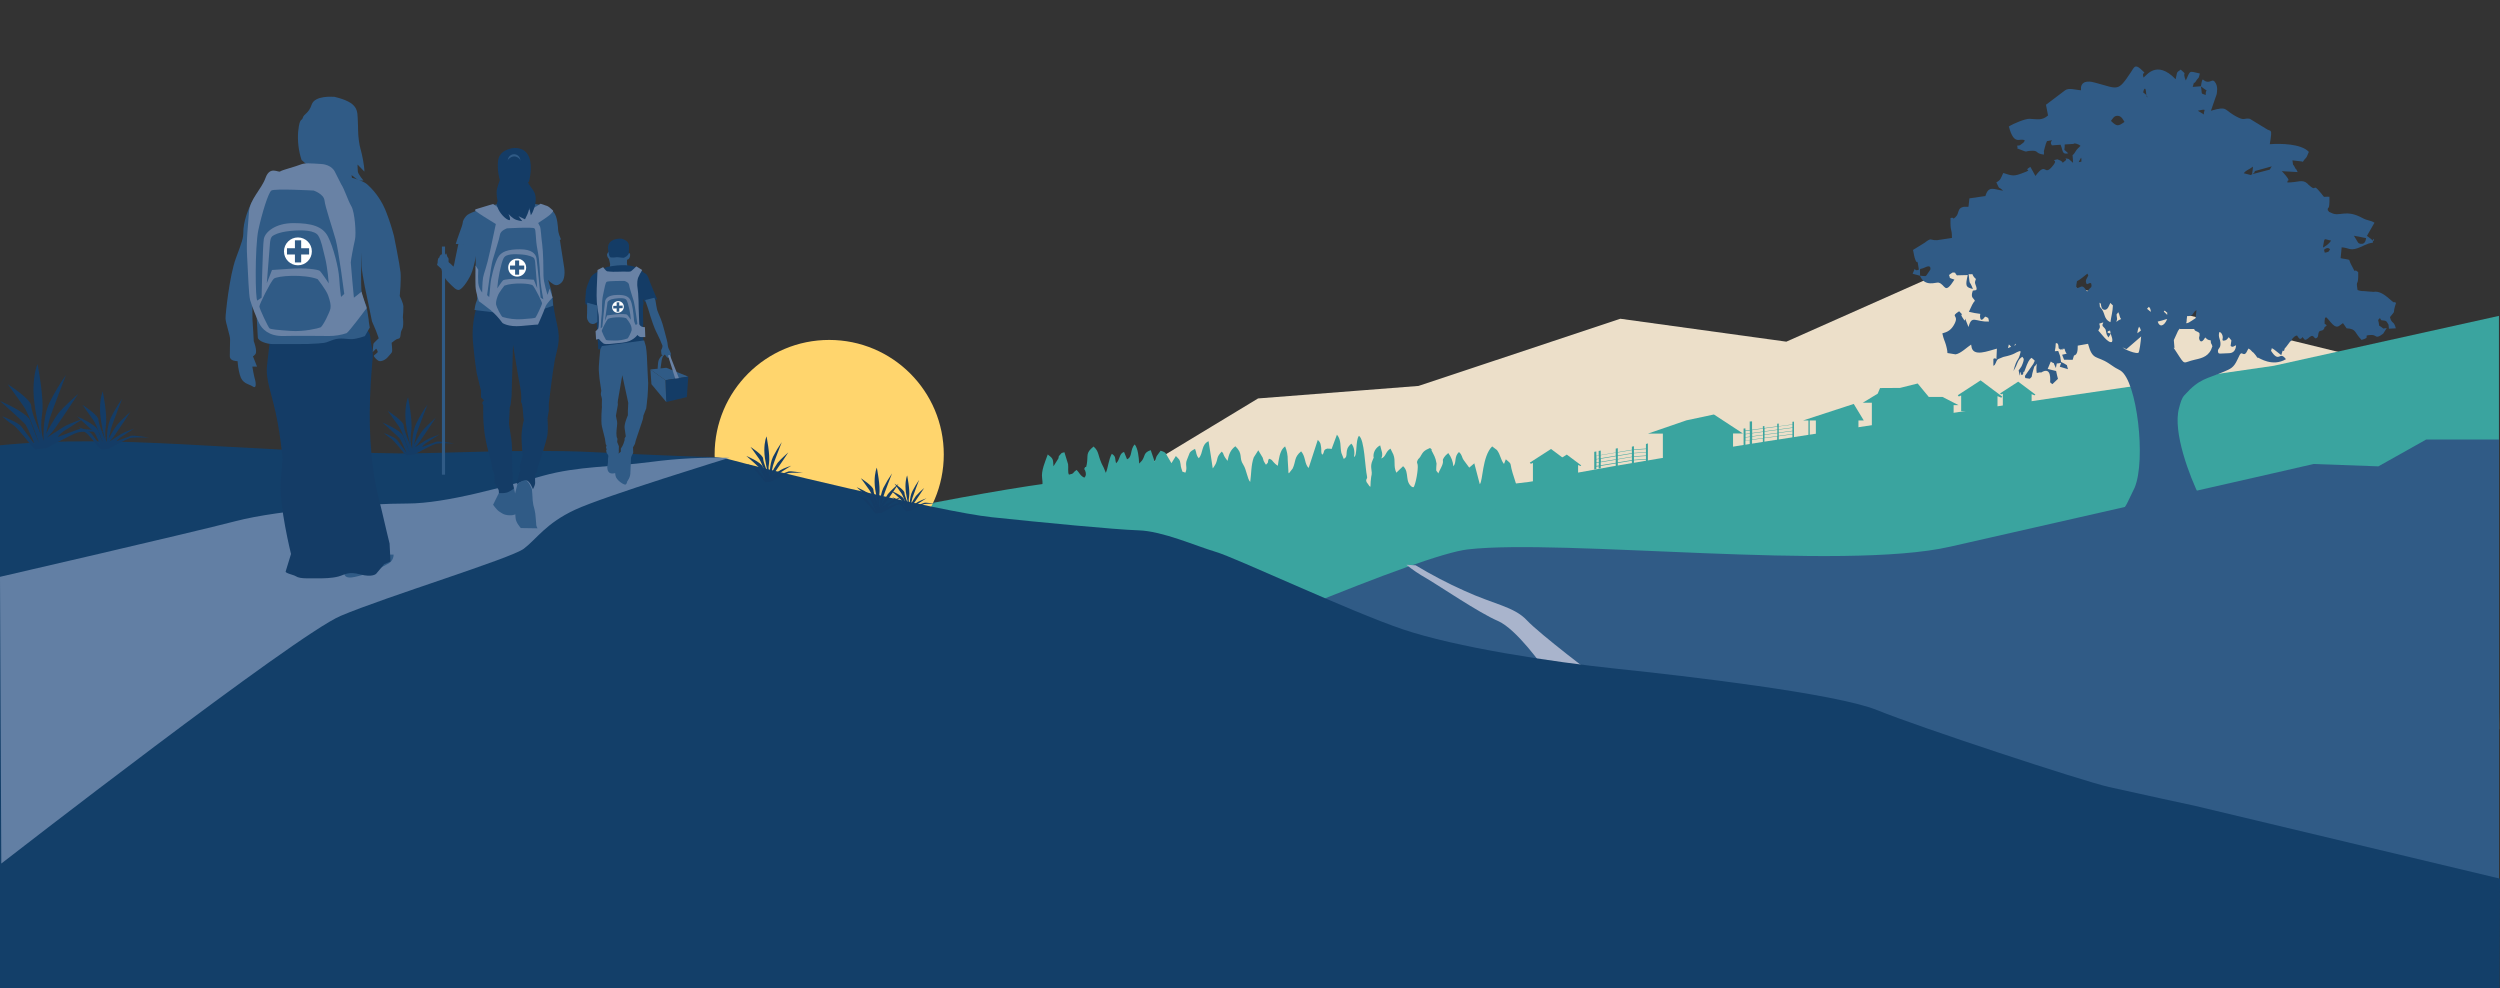<?xml version="1.0" encoding="utf-8"?>
<!-- Generator: Adobe Illustrator 27.4.1, SVG Export Plug-In . SVG Version: 6.00 Build 0)  -->
<svg version="1.1" id="Capa_1" xmlns="http://www.w3.org/2000/svg" xmlns:xlink="http://www.w3.org/1999/xlink" x="0px" y="0px"
	 viewBox="0 0 1920 759.1" style="enable-background:new 0 0 1920 759.1;" xml:space="preserve">
<rect x="0" y="0" width="1920" height="759.1" fill="#333333" stroke="none"/>
<style type="text/css">
	.st0{fill:#ECDFC9;}
	.st1{clip-path:url(#SVGID_00000024720395836754109230000005569820071847997347_);}
	.st2{fill-rule:evenodd;clip-rule:evenodd;fill:#3AA49F;}
	.st3{clip-path:url(#SVGID_00000183240959772877767400000005611032362746005639_);}
	.st4{fill-rule:evenodd;clip-rule:evenodd;fill:#305B86;}
	.st5{fill-rule:evenodd;clip-rule:evenodd;fill:#A9B4CC;}
	.st6{clip-path:url(#SVGID_00000116921126932071275370000014162760196492040360_);}
	.st7{fill-rule:evenodd;clip-rule:evenodd;fill:#FFD56D;}
	.st8{fill-rule:evenodd;clip-rule:evenodd;fill:#133F69;}
	.st9{fill-rule:evenodd;clip-rule:evenodd;fill:#627FA4;}
	.st10{clip-path:url(#SVGID_00000039108328783427395150000001357731952375169688_);}
	.st11{fill-rule:evenodd;clip-rule:evenodd;fill:#143C66;}
	.st12{fill-rule:evenodd;clip-rule:evenodd;fill:#6982A5;}
	.st13{fill-rule:evenodd;clip-rule:evenodd;fill:#FFFFFF;}
	.st14{fill:#305B86;}
</style>
<path id="Trazado_2647" class="st0" d="M1511,200.6l-139.1,61.8l-127.5-17.6l-155,51.6L966.2,306l-108.7,65.8l-294.9,68.5
	l-254.4-61.9L0,419.4L1.5,559l1917.8,1.1l-1.1-259.9L1511,200.6z"/>
<g id="Grupo_1332" transform="translate(-8512.021 7223.819)">
	<g>
		<defs>
			<rect id="SVGID_1_" x="9113" y="-6981.8" width="1318.2" height="459.4"/>
		</defs>
		<clipPath id="SVGID_00000147221750225961160120000004511422806009002917_">
			<use xlink:href="#SVGID_1_"  style="overflow:visible;"/>
		</clipPath>
		
			<g id="Grupo_1306" transform="translate(0)" style="clip-path:url(#SVGID_00000147221750225961160120000004511422806009002917_);">
			<path id="Trazado_2535" class="st2" d="M9113-6813.7c0,0,147-32.8,219.1-40.9s288.2,16.4,370.6-2
				c82.4-18.4,555.6-86.3,555.6-86.3l175.5-38.9v453.4l-877.6-105.7L9113-6813.7z"/>
			<path id="Trazado_2536" class="st2" d="M9754.5-6868.7l10.8-1.8v-2.3l-10.8,1.8V-6868.7z M9741.4-6866.5l11.5-1.9v-2.3l-11.5,1.9
				V-6866.5z M9738.1-6866l1.8-0.3v-2.3l-1.8,0.3V-6866z M9739.9-6871.3l-1.8,0.3v2.3l1.8-0.3V-6871.3z M9753-6873.4l-11.5,1.9v2.3
				l11.5-1.9L9753-6873.4z M9765.3-6875.4l-10.8,1.8v2.3l10.8-1.8V-6875.4z M9754.5-6874l10.8-1.8v-2.3l-10.8,1.8V-6874z
				 M9741.4-6871.9l11.5-1.9v-2.3l-11.5,1.9V-6871.9z M9738.1-6871.3l1.8-0.3v-2.3l-1.8,0.3V-6871.3z M9776.1-6871.3l-9.2,0.6v-2.3
				l9.2-0.6V-6871.3z M9776.1-6879.3l-9.2,0.6v-2.4l-1.6,0.3v2.4l-10.8,1.8v-3l-1.6,0.3v3l-11.5,1.9v-3.4l-1.6,0.3v3.4l-1.8,0.3
				v-3.3l-1.6,0.3v13.6l1.6-0.3v-1.9l1.8-0.3v1.8l1.6-0.3v-1.8l11.5-1.9v2.2l1.6-0.3v-2.2l10.8-1.8v2.8l1.6-0.3v-2.8l9.2-0.6v3.5
				l1.5-0.5v-15.4l-1.5,0.5L9776.1-6879.3z M9766.9-6875.7l9.2-0.6v2.3l-9.2,0.6V-6875.7z M9776.1-6876.6l-9.2,0.6v-2.3l9.2-0.6
				V-6876.6z M9850.6-6890.9l-7.6,0v15.6l-53.9,5.5v-21l-11.5,0l29.6-10.2l21.1-4.5L9850.6-6890.9z"/>
			<path id="Trazado_2537" class="st2" d="M10016.1-6912.7h-3.7v16h-62.8v-17.8h-7l11.5-7l1.8-4.3l15.3-0.1l13.6-3.4l8.5,10.3h10.5
				l8.8,4.5h0v0L10016.1-6912.7z"/>
			<path id="Trazado_2538" class="st2" d="M10033.1-6931.7l16.7,12.5l-0.8,0.8l-2.9-1.2v11.6h-27.9v-12.1l-1.8,0.8l-0.8-1
				L10033.1-6931.7z"/>
			<path id="Trazado_2539" class="st2" d="M9878.1-6891.3v2.2l10.5-1.4v-2.2L9878.1-6891.3z M9867.2-6889.8v2.2l9.8-1.3v-2.2
				L9867.2-6889.8z M9857.7-6888.5v2.2l8.3-1.1v-2.2L9857.7-6888.5z M9852.6-6887.8v2.2l3.3-0.4v-2.2L9852.6-6887.8z M9878.1-6893.8
				v2.2l10.5-1.4v-2.2L9878.1-6893.8z M9867.2-6892.3v2.2l9.8-1.3v-2.2L9867.2-6892.3z M9857.7-6891v2.2l8.3-1.1v-2.2L9857.7-6891z
				 M9852.6-6890.3v2.2l3.3-0.4v-2.2L9852.6-6890.3z M9878.1-6896.3v2.2l10.5-1.4v-2.2L9878.1-6896.3z M9867.2-6894.8v2.2l9.8-1.3
				v-2.2L9867.2-6894.8z M9857.7-6893.5v2.2l8.3-1.1v-2.2L9857.7-6893.5z M9852.6-6892.8v2.2l3.3-0.4v-2.2L9852.6-6892.8z
				 M9888.6-6899.9l1.2-0.1v13.2l-1.2,0.1v-3.5l-10.5,1.4v3.4l-1.2,0.1v-3.3l-9.8,1.3v3.9l-1.2,0.1v-3.8l-8.3,1.1v4.2l-1.8,0.1v-4.1
				l-3.3,0.4v4.2l-1.4,0.1v-13.6l1.4-0.1v1.6l3.3-0.4v-6.5l1.8-0.1v6.4l8.3-1.1v-1.6l1.2-0.1v1.5l9.8-1.3v-2l1.2-0.1v2l10.5-1.4
				L9888.6-6899.9z M9935.7-6913.6l-38.9,12.7h4.1v11.5h1v-11.5h4.7v11.5h32.7v-11.5h4.1L9935.7-6913.6z"/>
			<path id="Trazado_2540" class="st2" d="M10062-6930.7l13.2,9.9l-0.6,0.6l-2.3-0.9v9.2h-22.1v-9.6l-1.4,0.6l-0.7-0.8L10062-6930.7
				z"/>
			<path id="Trazado_2541" class="st2" d="M9715.3-6874.7l11.1,8.3l-0.5,0.5l-1.9-0.8v7.7h-18.5v-8.1l-1.2,0.5l-0.6-0.7
				L9715.3-6874.7z"/>
			<path id="Trazado_2542" class="st2" d="M9703.2-6879l15.5,11.6l-0.7,0.7l-2.7-1.1v14.7h-26v-15.2l-1.6,0.7l-0.8-0.9L9703.2-6879z
				"/>
			<path id="Trazado_2544" class="st2" d="M9564.5-6849.3c-0.3-0.7-2.9-4.2-2.9-4.2c-1.1-2.6,0.8-2.2,0.3-4.4
				c-1.6-7.2-1.9-28.5-6.2-31.2c-2.8,3.4-1.1,15.6-3.8,16.2c0.6-2.9,0.4-7.5-2-10.2c-6.4,5.2-1.4,9.6-5.9,11.7l-1.8-4.6
				c-1.1-4.6,0.2-9.7-3.4-14l-4.1,11c-0.2,0-0.3,0-0.5-0.1c-0.1,0-0.4-0.1-0.5-0.1l-2.3-0.1c-3.6,0.9-1.8,2.7-3.8,4.7
				c-1.3-1.4-0.6-3-0.9-5.3c-0.5-3-0.2-3.7-2.6-6.1l-7,21.5c-0.5-0.5-0.4,0-1.2-1.4c-2-3.4-1.4-7.5-4.6-11.3
				c-5.6,4.6-3.9,7.7-6.5,13.2l-2.9,3.7c-0.6-0.9-0.3-0.6-0.4-2l-0.5-8.2c0.1-3.6-0.6-7.2-2-10.5c-2.6,1.9-3.5,4.6-4.2,7.1
				c-0.6,2.6-1.1,5.2-1.4,7.8c-0.3-0.3-0.6-0.5-1-0.7l-1-0.8c-2.3-2-2.1-3.3-4.8-3.9c-1.6,3,0.4,2.1-2.3,4.6
				c-0.6-0.8-1.1-1.7-1.6-2.6c-0.1-0.2-0.2-0.4-0.3-0.7c-0.1-0.2-0.1-0.4-0.2-0.7s-0.1-0.5-0.2-0.7c-0.1-0.3-0.1-0.5-0.2-0.7
				l-3.4-5.7l-3.5,5.5c-2.1,5.9-1.8,12.4-2.7,18.8c-2.2-2.2-2.8-9.3-5.3-13.2c-3.7-5.5,0.2-8.1-6.1-14.2c-3.9,2.8-5.1,6.7-6,11.2
				c-0.1-0.2-0.3-0.4-0.4-0.5l-1.2-1.6c-0.4-0.5-0.7-1.1-1-1.7c-1.1-2-0.1-1.5-1.9-3.3c-4.3,4.5-2.7,5.2-4.6,9.4
				c-0.1,0.2-1,1.6-1,1.7c-0.1,0.1-0.3,0.4-0.4,0.6c-0.1,0.1-0.4,0.7-0.4,0.6c-0.1-0.1-0.3,0.4-0.5,0.6c-0.8-6.2-2.2-14.3-3.2-20.9
				c-5.8,2.8-3.9,9-7.5,13.1c-2.4-2.8-1.4-3.7-2.9-7.2c-5.2,2.7-3.8,3.1-6,7.9c-2,4.4,0.5,6.2-1.4,10.4c-3.8-1.7-1.5,0.5-3-3
				c-0.4-1.2-0.6-2.4-0.7-3.6c-0.6-3.7-0.8-3.2-3.6-6.2l-3.4,5.5l-3.5-6c-1-2.3-1.8-2.6-4.8-3.6l-3,4.1c-0.6,1.2-0.9,3-1.6,4.3
				l-3-8.8c-5.8,1.9-4.1,4.5-6.8,8.1l-2.1,2.2c-0.2-4.6-0.9-11.7-3.4-14.7c-3.8,3.9-1.6,9.7-5.9,11.4l-2.3-5.6
				c-3.1,0.8-3.3,4.6-4.7,7l-1.4,1.7c-1.1-3.6,0.2-5.1-3.3-7.3c-2.6,4.7-2.8,10.7-4.6,14.6l-1.6-3.9c-5.1-9.3-2.9-11.9-7.8-16.3
				c-6.4,5.2-4,6.5-5.2,13.5c-0.8,4.5-0.7,0.6-1.7,3.1c-0.6,1.5-0.2,0.1,0.5,2.1c0.6,1.8,0.9,3.7-0.7,5.2c-3-1.2-4.1-4.2-5.9-5.9
				c-3.7,2.4-1.4,2.7-5.9,3.6c-1.1-1.7-0.3-5.5-0.7-8.1l-2.8-9.1c-2.5,0.7-1.8,0.2-3.3,1.9c-1.9,2.1-0.5,0.6-1.4,3l-3.7,5.9
				c-0.4-5.5,0-5.8-4.4-9.1c-1.9,5.4-5.2,12.5-4.3,18.3c1.1,7.2-1.3,12.8-2.1,19.4c3,0.5,3.9,0.2,6.4,0.5c8.4,0.9,1.7,0,5.7,1.8
				c5.2,2.3,7.8,1.4,14.1,0.9c2.4-0.3,4.7-0.4,7.1-0.3c5.2,0.4,5,1.8,9.4,3.1c5.3-2-1.7-0.9,5.9-2l4,4.1c2.4-0.2,4.8-0.8,7.1-1.7
				c5.2-2.1,10.3-0.5,11-6.1c4.3,1.7-0.3,0.7,5.2,0.8c10.7,0.2,6.2,0.7,10.2,4c7.6,0.4,14.2,3.2,18-2c2.1-2.8-0.7,0.3,0.7-1.6
				c4.6,0,6.7-0.7,9.3-0.6c3.1,0.1,2.9,0.8,7.3,1.1c2.9-2.7,2.2-0.2,3.3-3.8c4.6,1.1,5.2,0.4,8.9,1c0.2,0,0.6,0.1,0.8,0.2l6.6,0.3
				c2,4.2-1,1.5,3.9,3.8c6.8,3.1,6.2,3.2,12.9,0.3c2.5-1,2-1,2.8-2.5l2.7,1.7l8.5-0.1c0.8,8.6,3,3.6,11.9,6.3
				c4.1,1.3,8.5,0.8,12.1-1.5c1.5-1,0.1-0.6,2.5-2.2c-1.3-1.3-3.6-2-3-4c0.4-1.3-2.7-0.8,2.1-1.5c7-1,1.4,0,3,0.8
				c2.9,1.3-2.9,1.4,7.2,1.8c2.8,0.1,5.6,0.3,8.4,0.8l0.5,1.8c0.7,1.4-0.8,0,0.8,1.1c3.9,2.6,10,1,10.6,0.9c2-0.2,2,0.2,5.5,0.3
				c0.2-0.1,0.5-0.4,0.6-0.5l7.6-3.3c6.9,3.4,4.8,7.1,12.2,2.2c0.2-0.1,0.5-0.3,0.6-0.4c3.2-2.2,2.2,1.1,3.2-4.3
				c5.4,1.6,1.2,2.7,7.4-0.7c0.1,0.2,0.2,0.3,0.2,0.5l0.5,1.6c0.2,1.1-0.3,0.6,0.4,2.3c5.6,1.5,9,2,14.1-0.9c1.2-3.3-2.3-3,4.7-4.9
				c0.1,0.2,0.2,0.4,0.2,0.6l0.7,1.8c0.5,1.3,0,1.1,1,2.6c6,0.7,16.6,0.7,20.9-3c0.3,0.2,0.5,0.3,0.8,0.5c4.8,3.5,8,6,15,3.2
				c3.5-1.4,2.2,0.1,3.1-2.7c4.7,0,4.9,0.7,7.5,0.7c10.8-0.2,3.6-3.1,15.3,1.9c4,1.7,13.2,0.9,16.6-2c6.1-5.3-1.9-22-3.5-29.6
				c-1-4.8-0.1-3.4-4.3-7.1l-1.4,3.6c-2.7-3.3-2.5-6.8-5.4-10.7l-3.7-2.8c-7.7,7.6-7.1,27-9.5,29l-4.2-16l-3.3,2.8
				c-0.2,0.1-0.4,0.4-0.6,0.5l-4.2-5.7c-1.8-2.5-0.9-3.7-3.7-6.3c-4,3.9-1.6,7.9-4.3,11c-0.3-3.7-1.6-7.2-3.9-10.2l-2,1.8
				c-0.3,0.3-1.1,1.4-1.2,1.5c-1.7,2.7-0.6,1.7-0.9,3.9c-0.4,2.9-2.4,5.5-3.6,8.5c-1.2-2.7-1.8-0.6-1.5-4.9l0.2-2.7
				c-0.8-5.1-2.2-6.7-3.7-9.8c-0.7-1.5,1.2,0-1.3-2.2c-4.7,2-5.3,3-7.2,6.2c-0.1,0.2-0.2,0.4-0.3,0.6c-0.1,0.2-0.3,0.4-0.4,0.5
				c-0.1,0.2-0.3,0.4-0.4,0.5c-0.9,1.1-0.6,0.3-1.2,1.5c-1,2.1-0.3,1.9,0,3.7c0.5,3.5-1.4,14.7-3.3,17.6c-7.4-4.2-2.5-11.8-7.9-16.6
				l-5.2,5c-2.5-5.6-0.3-8.8-2.3-14l-2.2-4.5c-4.1,2.5-3.2,6.1-7.1,7.6c1.8-3.4,0-6.2-0.8-10.1c-2.8,1.4-4.8,4.2-5.1,7.3
				c-0.4,2.7,0.9,0.6-0.6,3.8c-2.8,6.2,0.3,7.9-1.2,13.1C9564.7-6854.8,9564.6-6853.2,9564.5-6849.3"/>
		</g>
	</g>
</g>
<g id="Grupo_1333" transform="translate(-8611.889 7032.95)">
	<g>
		<defs>
			<rect id="SVGID_00000031893663233453328950000015448635608306921917_" x="9113" y="-6981.8" width="1418.1" height="641"/>
		</defs>
		<clipPath id="SVGID_00000105415351511186255210000014049009087263290287_">
			<use xlink:href="#SVGID_00000031893663233453328950000015448635608306921917_"  style="overflow:visible;"/>
		</clipPath>
		<g id="Grupo_1308" style="clip-path:url(#SVGID_00000105415351511186255210000014049009087263290287_);">
			<path id="Trazado_2545" class="st4" d="M9113-6344.7c0,0,554-257.9,626.1-266.3c72.1-8.4,288.1,16.8,370.5-2.1
				c82.4-18.8,248.6-56.5,248.6-56.5l30.5-7l49.8,1.8l36.7-20.6h55.9v364L9113-6344.7z"/>
			<path id="Trazado_2546" class="st4" d="M10302.2-6966.6c1.3,6.7-0.8,4.9,3.7,6.6C10305.5-6965.8,10309.3-6961,10302.2-6966.6
				 M10258.6-6961.4c4.1,2.7,1.9,5.7,1.5-0.2c-0.3-5.2-1.8-3.3-2.2-0.5C10257.9-6962,10257.4-6962.2,10258.6-6961.4 M10304.6-6945
				c-1-3,3.7-4.9-4.8-2.9L10304.6-6945z M10243.5-6939.3c-1.1-1.8-2.3-4.4-4.9-4.7c-3.3-0.3-4.2,2.4-5.5,3.9
				C10237.8-6935.5,10238.7-6936,10243.5-6939.3 M10210.4-6910.9c0-0.3-0.1-0.7-0.2-1c-0.7,1.1-1.4,2.3-1.9,3.5
				c0.7-0.1,1.4-0.3,2.1-0.4L10210.4-6910.9z M10341.4-6899.1l13.7-3.6c0.4-0.9,1-1.7,1.5-2.5l-12.9,3.6
				C10342.6-6899.5,10343.7-6900.6,10341.4-6899.1 M10341.4-6899.1c0.6-2.7,0.3-1.8,0.8-5.9c-3.4,2.6-5.1,2.5-7.1,5.1
				c1.9,0.5,3.7,1,5.5,1.4C10340.8-6898.9,10341.2-6898.9,10341.4-6899.1 M10419.7-6851.9c3.3,5.1,2.8,5.8,5.1,6.2
				c4.1,0.6,4.1-4,4.2-4.4L10419.7-6851.9z M10398.8-6844.6c1.3-1,2.5-2.2,3.4-3.6c-5.9-0.9-4.8-3.2-6.2,4.6
				c0.1,0.3,0.1,0.5,0.2,0.8C10397.1-6843.6,10398.2-6844.2,10398.8-6844.6 M10398.5-6839.1c2.7-0.7,1.5-0.8,2.9-2.3
				c-1.3-1.8-3.2-1-4.7,0.3c0.2,0.8,0.5,1.5,0.6,2.2C10397.7-6838.9,10398.1-6839,10398.5-6839.1 M10237.2-6785.7
				c1.1-1,2.3-1.7,3.7-2.2c-1.4-1.7-0.8-2.8-2.2-5.3l-1.3,1.8C10237.6-6788.3,10238.3-6788.6,10237.2-6785.7 M10224.6-6797.3
				c4.8,4.8,2.2,9,8.1,11.8c0.6-4.4,1.8-8.4,1.9-12.9l-2-1.9c-1,2.2-1.9,5.2-4.2,5.3c-1.2,0-2.2-0.8-2.5-1.9
				c-0.9-2.4,0.2-2.7-1.6-3.6L10224.6-6797.3z M10215-6822.8c-2.9,2.2-5.2,4.4-8,5.8c-0.1,0.7-0.2,1.5-0.4,2.5
				c-0.9,4.8,2.5,1.8,4,1.6c1.9-0.2,3.2,2.7,4.2,3.8c0.3-0.4,1.7-2.1,2.1-2.4c0.7-0.7,1.8-0.8,1-3.8c-1.2-0.5-0.7-0.4-1.9,0.1
				c-1.5,0.6-1.3,0.7-1.8-0.1c-1.2-2.7,1-4.4,1.5-6.2L10215-6822.8z M10086.5-6821.2c6,0.3,3.3,1.6,7.9-4.7
				c-0.1-0.1,1.2-4.3-4.3-1.6C10085.6-6825.3,10086.5-6828.6,10086.5-6821.2 M10260.8-6795.8c1.7,1.4,2.5,2.1,2.9,2.4
				c0-1.9-0.6-3.2-1.5-3.9L10260.8-6795.8z M10274-6794.3c-0.1,0.2-0.2,0.4-0.3,0.7c3.3,2.7,2.5,3.5,2.6,0.6
				C10274.9-6793.2,10275.6-6794.2,10274-6794.3 M10290.9-6784.7c1.4,0,2.7-0.9,4.2-1.9l3-2l0.7-6.2c-2.8,1.6-2.2,3.5-4.3,4.2
				c-0.9,0.4-1.9,0.5-2.9,0.4c-0.1,0.7-0.2,1.5-0.3,2.4C10291.3-6786.7,10291.2-6785.7,10290.9-6784.7 M10253.4-6777
				c1.1-0.8,2-1.5,2.7-2.1c-0.2-1.1-0.7-2.1-1.4-3C10253.9-6780.5,10253.5-6778.8,10253.4-6777 M10154.7-6768.4
				c-0.2,0.8-0.4,1.7-0.7,2.8l2.4-1C10155.9-6767.3,10155.4-6767.9,10154.7-6768.4 M10160-6768c-0.1-0.4-0.2-0.7-0.3-1
				c-0.3,0.5-0.6,1-0.9,1.5L10160-6768z M10232.9-6776.7c-0.5,1-1.1,2-1.8,2.9l-1.3-2.4c-1.3-4.8,0.2-2.7-3.1-6.4
				c-0.9-2.2,3.1-3.7-2.6-1.8c0.3,0.7,0.4,1.5,0.5,2.3c0,1.5-0.6,1.4-1.2,3.1c1.7,1.4,7.6,10.3,10.5,8.6l0.3-1.2
				C10234.2-6773.3,10233.5-6774.6,10232.9-6776.7 M10232.9-6776.9c-4.4-0.2-1.9-2.3-0.4-2.1
				C10232.5-6778.3,10232.7-6777.6,10232.9-6776.9 M10256.3-6774.7c-0.1,0.1-0.1,0.2-0.2,0.3l-11.1,9.6l-3.1-1.4
				c1.2,1,2.6,1.8,4,2.3c1.9,0.8,6.4,2.6,8.3,1.9C10255-6762.9,10256-6770.4,10256.3-6774.7 M10276.3-6787.9c-1.2,0-2.9,1-7.3,1.9
				C10270.1-6781.9,10273.6-6781.6,10276.3-6787.9 M10297.2-6780.3h-11.3c0,0,0.1-0.3,0.1-0.5c-0.5,0.6-1,1.3-1.4,2l-3.1,6.8
				c-0.1,0.1-0.1,0.3-0.1,0.4l0.5,5.9c-0.3-0.1-0.5-0.1-0.7-0.2c0.7,1.2,1.5,2.4,2.3,3.5c7.1,10.9,4.4,7.8,14,5.7
				c6.1-1.3,11.3-2.8,13.5-10.3c-0.6-2.6-1.2-1-1.3-4.6c-2.3-0.1-2.9-1-4.2-2.2c-0.1,0.1-0.1,0.2-0.2,0.3c-3,5.2-4.4,1.7-4.5,0.4
				c-0.1-1.9,0.6-0.9,0.3-3.9c-1.6-1.9-2.8-1-4-2.8L10297.2-6780.3z M10176.2-6753.7c-3.2,4.7-0.8-1-2.8,5c-0.5,1.7-0.9,3.4-1.2,5.2
				l-1.4,1.4l-3.5-0.5l-0.3-1.6l6.5-9.3c0.7-1.6,1-2.1,1.1-2.4c-0.7-0.7-1.4-1.4-2.2-2c-0.1-0.1-0.2-0.1-0.3-0.2
				c-1.7,1.1-2.9,3.2-5.1,9.4c-1.6,4.5-0.9-2.4-1.3,2.8l-0.3,0.6l-1.1,0.4c-1.7-7.8-0.1,6.9-2.1-3.6c0.2-0.4,0.7-0.8,0.8-1l1.4-2.1
				c1.4-3,1.8-4.8,1.7-5.8c-0.4-0.4-0.7-0.9-0.9-1.4c-0.1,0-0.3,0-0.4,0c-3.8,2.5-3.1,5.3-6.6,10.8c2.8-11.1,3.7-6.6,5.5-14.7
				c-0.1-0.2-0.1-0.3-0.2-0.5c0-0.1,0-0.1-0.1-0.2c-4.6,1.3-3.2,2.5-13,4.6l-4.1,1.7c-2,2-1.4,4.2-3.5,5.1l0-5.3
				c3.3-2.2,1.9,5.5,2.7-7.9c-6.2,1.5-18.8,7.1-19.6-2.1c0-0.3-0.1-0.7-0.2-1c-2.9,1.8-8,6.9-11.9,7.5l-6.2-1
				c-1.8-6.4,1,3.8-0.5-3.3l-0.5-2.1c-0.1-0.3-0.2-0.8-0.3-1.1c-1-3.4-1.6-3.6-2.7-8.6c4-1.1,6.9-2.5,9.4-7.4
				c3.7-7.3-3.9-4.8,3.5-9.6c4.8,4.8-0.1,0.4,2.5,4.7c4.5,7.5-0.7-6.4,4.7,7.4c2.6-9.7,5.2-3.7,15.7-4.2c-0.1-1-0.3-1.9-0.6-2.8
				l-0.5-0.2c-2.1-1.1-1.5-1.1-2.9,0.5c-1,1.2-2.3,1.9-2.7-0.3c-0.4-1.9,0.1-2.3,0-3.1c-2.9-0.3-5.8-0.9-8.7-1.6
				c2-4.5,3.2-7,4.6-8.4c-0.9-2.4-3.6-2.1-1.6-7.8c1.6-0.6,3.8,0.6,2.6-3.2c-1-3.1-1.4-2.5-0.2-5.8c-1.2-1-2.2-2.2-2.7-3.7
				c-1,0.1-1.9,0.1-2.9,0c1.2,10.4,0.2,3.2,3.3,11.4c-5.4-1.4-6-1.9-4-10.7l-8.3,0.2c-2.5-2.7,0-1.8-3.2-2.2c-1,0.6-2,1.2-2.9,2
				c1.3,2.1-1.1,1.9,4.2,3.5c-7.8,12.3-6.8,3.6-12.2,2.3c-1.9-0.5-10.5,3.7-14.3-5.3l-5.6-1.5c3.3-7.6-0.2-1,4.8-3.2
				c-1.5-10.4-1-3-2.7-7.5c-1-2.6-1-4-1.8-7.6l8.9-5.5c5.8-4.5,3.9-1.7,9.6-2l11.4-1.7c-0.1-8.8-1.4-3.6-1.1-15.3
				c3.6-1,0.9,1.9,3.7-0.6c3.5-3.1,1-6.8,6.3-8c0.3-0.1,3.2,0.1,3.8-0.1l0.7-6.4l12.3-1.8c2.4-8.5,6.9-4.9,13.6-4.1
				c-4.1-4-2.1,0.3-5.2-6.4c3.4-1.8,3.3-3,5.3-7.2c7.3,2.4,8.3,2.6,15.3-0.1c8.8-3.3-0.9-0.8,5.5-4.6c1.3,2.1,2.8,5.1,3.9,7
				c9-12.2,6,1.8,13.9-8.5c0.2-0.3,0.5-0.8,0.7-1.1c2.2-3-3.4-2,2.3-3.2c7.1,2.4,1.7,4.2,5.9,1.2c2.8-2-3-2.5,2.7-1.5l3.4,3
				c-0.3-9.9-1.4-2.9,2.1-9c1-1.7,2-2.3,3.6-4c-0.2-0.3-0.5-0.5-0.8-0.6c-0.1-0.1-0.6-0.5-0.8-0.5l-1.6-0.6
				c-3.7-0.6,0.3-0.1-2.7,0.2c-2,0.2-4.1,0.3-6.2,0.4c0.1,6.3-1.7,2.4,2.7,6.8c-5.1,1.2-3.9-2.4-5.9-6.6l-6.6,0.5
				c-3.1-4.1,4.2-4.5-3.8-3.3c-1,2.7-0.7,1-1.7,5c-1.5,5.7-0.2,0.8-0.7,5.4c-7.6-1-3-3.5-10.9-2.9c-3,0.2-1.8,1.2-5.5-0.3
				c-7.3-2.8-2.3-0.8-4.3-3.6c3.7-0.7,1.3,0.2,3.9-1.6c1.9-1.3,1.3-1.3,2.2-2.4c-3.6-2.8-8.1,4.9-12.3-10.8
				c3.5-2.3,12.8-6.1,15.9-5.9c5.7,0.2,9.5,1.6,14.2-2.6l-1.6-8.2l14.7-11.1c3-2.2,8.4-0.2,12.2,0l0-2.4c1.1-6,8.3-4.2,11.1-3.4
				c17.7,4.7,17,7.3,27.3-8.2c2.4-3.6,3-6.3,7.4-2.4c6,5.4,0.4,0.7,2.2,6.6c1.9-0.9,9.8-14.2,24.7,1.3c1.4-5.4,0-4.8,3.9-7.4
				c5.8,5.2,0.6,0.5,3.9,8.4c3.7-8.3,2.3-7.2,10.8-5.4c-1.2,5.1-0.9,2.3-3.1,6c-2.6,4.3,0-3.9-2.4,4.3l6.3-0.5
				c1.4-8.6,1.2-3.9,4.7-3.5c3.1,0.4,4.1-2.1,5.9,0c3,3.5,1.5,9,1.5,9.6l-4.4,12.7c14-4.1,9.2-0.3,21.4,5.4c4.5,2.1,4.4,0,8.5,0.8
				l12.1,7.4c4.1,3.1,5.4-1.3,3.2,12.1c8-0.6,24.1-0.5,30,5.9c-2.7,6.8-1.7,3-4.7,7.8l-0.2-0.4l-7.7-0.9c0.9,6-0.1,1.4,1.9,5.5
				c1.5,3-0.1-1.1,2.1,3.5l-12.2-0.7c0.3,0.4,0.8,0.7,1,1c6.5,7.1,3.5,6.2,3.5,6.3c0,0.2-0.1,0.5-0.1,0.7c0-0.2-0.2,0.5-0.1,0.7
				c8.4,0,11.4-2.8,15.5,0.9c0.2,0.2,0.5,0.6,0.7,0.8c7.3,6.7,2.3-2.6,9.8,6.7c3.3,4.1,0.9,2.1,6.3,2.6c0.3,11.8-1.5,6.8-1.3,10.2
				c1.8,2.2,0.1,0.8,2.9,2.2c6.3,3.2,10.8-3.2,23.8,3.9c3.8,2.1,6.1,1.6,9.2,3.6l-5.8,10.1l3.3,2.5c4,4.6,0.8-4.5,1.3,2.7
				c-5.6,0.8-6.8,2.6-11.9,4.3c-5.9,2-6.8-0.4-12.1-0.7l-0.8,8.3c0.3,0.1,0.6,0.2,0.9,0.2c0.2,0,0.7,0.1,0.9,0.2
				c0.2,0,0.7,0.1,0.9,0.1c5.5,1.1,3.1,0,5.3,4.3c4.8,9.4,1.3,2,5.5,6c0.3,12.6-2,4.2-0.5,13.7c3,1.1,3.7,0.6,7.2,1
				c0.2,0,0.6,0.1,0.8,0.1l4.3,0.3c7.8-1.5,15.4,9.9,16.1,7.9c0.2-0.5,0.7,0.4,1.1,0.7c-3.2,9.9,0.6,4.4-4.6,10.8
				c1.4,5.7,2.9,2.3,4.5,8.6l-5.3,0.3l-0.3-3.1c-1.8-3.1-1.6-3-5.5-3.4c-2-2.3,0-2.5-2.5-0.2c1.8,7-1.1,2.3,4,6.6l2.6-0.4l-2.7,4.3
				c-6.2,4.7-4.8,0.9-9,1c-8.2,0.3,0.8,1.5-7.6,3.8c-5.7-5.6-3.7-8.5-11.5-8.9l-2.8-4l-2.6,1.9c-3.9,3.2-7.4-4.1-10.3-6.4
				c-0.3,0.1-0.6,0.3-0.9,0.5c-0.3,1.5-0.4,3-0.3,4.5l0.6,0.5c0.2-0.5,0.7,0.5,1,0.9c-0.6,0.5-1.2,1-1.7,1.3c-0.1,1-0.6,1.8-1.5,2.3
				c-1,0.5-2.2,0-2.9,1.6s-0.1,3-1.3,4.1c-2.5,2.1-2-3.4-5.7-0.5c-0.8,0.8-1.7,1.5-2.7,2c-1.5,0.5-1.6-0.8-2.7-2
				c-2,2.8-2.8,1-4.3-1.2c-1.5,0.3-2.2,0.9-3.9,2.9c-0.1,0.3-0.2,0.6-0.3,0.9c-0.3,0.3-0.7,0.6-1.1,0.9c-0.7,1-1.6,2.1-2.7,3.6
				c-0.4,0.6-0.9,1.1-1.4,1.6c-0.2,0.6-0.4,1.2-0.6,2l-1-0.3c-0.2,0.7-0.5,1.8-1.1,3.5c-9.8-7.9-6.5-4.9-7.9-3.4
				c6.6,10.2,6.4-0.4,11.5,6.5c-10.4,6.2-20.7-1.1-21.2-1.1c-0.2,0-0.5,0-0.7,0l0,0c-0.9-1.4-1.9-2.7-3-3.9
				c-1.5-0.8-1.5-1.9-3.8-3.2c-1,1.3-1.4,3-2.3,3.8c-2.1,1.8-2.9-2-4.6,1.3l-1.7,3.5c-2.8,6.1-5.2,7-10.1,9.1
				c-13.6,5.9-18.6,4.9-30.5,18.1c-2.2,2.4-3,5.5-4.2,10c-5,18.2,8.2,52.6,15.9,68.1c6.2,12.4,16,18.9,16.7,23.2
				c-0.5,0.7-1.3,1.2-2.2,1.2c-16.1,3-25.1-11.7-34.9-13.3l2.9,14.7c-3.1,1.3-10.6-4.5-13.6-6.5c-2.2-1.4-4.2-2.8-6.2-4.4
				c-3.4-2.7-3.2-1.8-6.9,0c-4.8,2.3-9,4.4-13.8,6.8c-2.4,1.3-4.4,2.3-6.7,3.7c-2.6,1.5-4.8,2.9-6.4-1.3c0.6-0.8,0.9-1.4,1.7-2.3
				l6-6.8c2.9-3.3,5.4-5.8,7.4-9.6l6-12.4c8.9-21.4,1.8-81.8-10.8-89.9c-1.5-1-3-1.5-4.8-2.7c-1.5-1-2.8-1.9-4.3-2.9
				c-9.4-6.2-12.4-1.9-15.9-15l-7.9,1.4c0,4-0.3,7-2.9,7.6l-1,3.3l-6.6-0.1l-1.5-3.8c1.7-0.4,2.8-0.7,3.5-0.8
				c-0.8-1.1-1.4-2.4-1.6-3.8c-4.8-0.1,2,0.6-1.9,0.5c-3-0.1,0.3,1.1-2.7-0.9c0,0,0.2-4.8-2.2-3.8c0,2-0.3,4.1-0.7,6.1
				c0.5,0,1.3-0.1,2.6-0.2c2.5,6.5,1.1,3,2.2,8.5c1.1,0.5,2.2,1,3.2,1.6c3,2.8-0.1-3.2,2.1,3.9l-6.3-1.9c1.6-4.6,1.3-2.5-2.3-2.5
				l-0.7,3.5c-3.2-6.6,0.1-2-3.9-5l-2.4,5.7l6.5,1.6c0.3,1.6,1.1,5.1,1.4,6l-4.3,4.1l-1.7-1.4c-0.1-1,1.5-12.8-7-7.5l-0.7-0.2
				l-2.6,0.5C10175.7-6748.9,10175.8-6751.3,10176.2-6753.7 M10317.1-6761.4c-1.3-0.1-1,0.1-1.7-0.9c-0.8-3.4,2.1-2.5,1.8-7.2
				c-0.2-3.2-1.9-4.4-0.9-8.4c0.8-0.2,1.9,0.9,2.4,2.4c0.9,2.9-0.8,3.6,0.7,4.2c2.4-0.1,2.9-1.1,4.2-2.7c0.4,0.4,0.6,0.8,1,1.3
				c0.5,0.6,0.6,0.6,1,1.2l-0.6,4.2c1.7,1.5,2.5,0.1,4.2-0.5c-0.3,4.5-2.6,6-5.3,6.1L10317.1-6761.4z"/>
			<path id="Trazado_2547" class="st5" d="M9699.1-6598.8c12,7.2,24.5,13.8,37.3,19.5c23,10.6,38.3,12.2,48.2,22.8
				c9.9,10.6,53,43.2,53,43.2l-40.2-6.9c0,0-20.8-29.8-35.2-35.9c-14.3-6.1-44.6-26.7-55-32.8c-5.3-3-10.4-6.4-15.2-10.3
				L9699.1-6598.8z"/>
		</g>
	</g>
</g>
<g id="Grupo_1331" transform="translate(-8564.173 7242.868)">
	<g>
		<defs>
			<rect id="SVGID_00000129182597181601471660000004403979152400193156_" x="9113" y="-6981.8" width="176" height="176"/>
		</defs>
		<clipPath id="SVGID_00000173161126266055669360000015811391156906926744_">
			<use xlink:href="#SVGID_00000129182597181601471660000004403979152400193156_"  style="overflow:visible;"/>
		</clipPath>
		
			<g id="Grupo_1314" transform="translate(0)" style="clip-path:url(#SVGID_00000173161126266055669360000015811391156906926744_);">
			<path id="Trazado_2605" class="st7" d="M9201-6981.8c48.6,0,88,39.4,88,88c0,48.6-39.4,88-88,88s-88-39.4-88-88c0,0,0,0,0,0
				C9113-6942.4,9152.4-6981.8,9201-6981.8"/>
		</g>
	</g>
</g>
<path id="Trazado_2548" class="st8" d="M0,342c90.9-9.1,178.6,4.8,305.9,6.2c31.2,0.3,96.4-3.6,148.7-1s85.9,3.7,85.9,3.7
	s12.2-0.5,22.7,2.7s159.3,39.5,198.3,43.6c39,4.1,94.5,9.5,113,10.1c18.5,0.6,43.8,12,59.1,16.5c15.4,4.5,102.9,45.7,143.7,59.5
	s113.5,25,165.2,30.4c51.7,5.4,167.3,18.8,199.2,31.7c31.9,13,157.2,54.3,177.9,59c20.7,4.7,65.8,14.4,65.8,14.4l234.6,56l-0.3,84.5
	H0V342z"/>
<path id="Trazado_2549" class="st9" d="M560.1,351.6c0,0-96,29.4-118.5,39.9s-29.4,22.4-39.3,29.9c-9.9,7.5-106.1,36.9-140.7,51.6
	C227.1,487.6,1,663.2,1,663.2L0,443c0,0,145.8-33.6,180.7-42.7c34.9-9.1,102.5-13.6,132.3-13.6s75.5-13.4,103.6-21.2
	s52.5-6.6,83.8-10.8C520.3,352.1,540.2,351.1,560.1,351.6"/>
<g id="Grupo_1335" transform="translate(-9113 7032.95)">
	<g>
		<defs>
			<rect id="SVGID_00000046325582841772214430000005302414690824416656_" x="9113" y="-6981.8" width="758.4" height="419.8"/>
		</defs>
		<clipPath id="SVGID_00000138538217474587733490000000636703750832454290_">
			<use xlink:href="#SVGID_00000046325582841772214430000005302414690824416656_"  style="overflow:visible;"/>
		</clipPath>
		
			<g id="Grupo_1312" transform="translate(0)" style="clip-path:url(#SVGID_00000138538217474587733490000000636703750832454290_);">
			<path id="Trazado_2550" class="st11" d="M9423-6685.2c0,0-7.5-9.7-9.7-10.9c-1.9-1.3-3.8-2.7-5.5-4.3c0,0,8.3,3.1,10,5.2
				c1.7,2.1,7.4,9.9,7.4,9.9s-4-9.2-5-10.6c-0.9-1.4-13.5-12.6-13.5-12.6s14.2,5.9,15.9,10.4s5,12.8,5,12.8s-5.2-15.7-8.3-20.2
				c-3.1-4.5-8.5-11.9-8.5-11.9s12.3,7.8,12.3,11.4s5,14.9,5,14.9s-3.8-13.8-3.8-23c0-9.3,2.1-13.8,2.1-13.8s3.7,18.2,2.4,26.3
				c-0.8,4.6-0.6,9.3,0.8,13.8c0,0-0.8-12.1,3.2-20.2c2.5-5,5.3-9.7,8.5-14.2c0,0-8.1,20.9-8.5,22.8c-0.5,1.9-1.9,8.1-1.9,8.1
				s3.8-7.4,6.4-10.7c2.6-3.3,10.4-10.2,10.4-10.2s-8.8,13.3-11.6,17.3c-1.4,2-2.9,3.9-4.7,5.6c0,0,5.9-3.8,8.7-5.6
				c2.9-1.8,10.5-4.4,10.5-4.4s-8.8,5.4-10.7,6.8c-1.1,0.8-2.1,1.8-2.9,2.9c0,0,9-3.4,11-4.1s13.9,1.3,13.9,1.3s-11.3-0.4-14.2,0.3
				c-2.9,0.7-16.7,8.3-16.7,8.3l-5.8,0.6L9423-6685.2z"/>
			<path id="Trazado_2551" class="st4" d="M9399.6-6607h15.7c0,3.2-1.9,6-4.8,7.3c-5.1,2.5-8.6,5.6-16.4,7.6s-16.2,5.3-16.8-0.8
				c-0.6-6.1-1.1-10.6-1.1-10.6L9399.6-6607z"/>
			<path id="Trazado_2552" class="st11" d="M9394.1-6779.8c0,0,3.1,1.4,3.3,5.9c0.2,4.5,2.3,10.8,1.9,15.2
				c-0.3,4.4-3.6,34.2-1.8,64.2s6.1,42.3,8.6,53.3c2.5,11,6.1,25.7,6.1,25.7l0.7,13.8l-4.8,2l-6.2,7.4c0,0-2.8,3-12.2,0.5
				c-9.4-2.5-11.7,0.2-16.8,1.6c-5.1,1.4-12.2,1.4-14.5,1.4h-9.9c-3.7,0-6.7-0.5-8.3-1.6s-8.3-2.3-7.8-3.7
				c0.5-1.4,4.1-13.4,4.1-13.4s-9.2-37.1-7.9-55.2l1.4-18.1c0,0-1.9-22.9-7-42.4c-5.2-19.5-5.8-22.5-4.6-32c1.2-9.4,3-26.2,3-26.2
				L9394.1-6779.8z"/>
			<path id="Trazado_2553" class="st4" d="M9375-6898.2c0,0,14.8,2.2,20.2,7c6.5,5.9,11.5,13.3,14.6,21.6c2.3,5.9,4.2,11.9,5.8,18
				c0,0,4.4,21.9,5,27.7c0.6,5.8-0.6,18.3-0.6,18.3s2.6,5.2,2.8,7.8c0,2.8-0.1,5.6-0.4,8.4c0,0,1,7-0.7,9.6c-1.7,2.6-0.3,6.6-2.8,7
				c-2.4,0.3-4.4,3.1-5.4,3.1s-7.3,3.8-9.2-2.3c-1.6-4.8-3.5-9.5-5.6-14.1l-3.1-15.1c0,0-4.8-21.4-4.8-27.2v-10.4
				c0,0-0.5,12.5-0.5,16.3c0,3.8,0,11.9,0.6,15.3s3.5,9.3,3.5,9.3s1.5,7.9,1.7,10.2c0.1,2.2,0.9,6.3,0.9,6.3l-3.8,6.6
				c0,0-5.8,2.1-9.7,2.3c-3.9,0.2-9-1.4-14.5,0.5c-5.5,1.8-4.1,2.3-11.3,2.8c-7.1,0.5-9,0.5-17.7,0.5h-17.5
				c-4.8,0-11.3-2.3-11.5-5.1c-0.2-2.8-1.6-29.7-1.9-33.5c-0.3-3.9-2-11-2-11s-0.4,29-0.2,31c0.2,2,1,16.4,1,16.4s3,7.8,1.2,10
				c-1.7,2.3-7.1,4.7-9.2,5c-2.1,0.4-10.6,1.4-10.4-3.7c0.2-5.1,0-9.6,0.2-12.5s-3.5-12.9-3.5-16.5c0-3.7,3.1-32.8,7.9-45.8
				c4.8-13,5.8-15.4,5.8-20.7c0-5.3,2.5-19.4,12.7-31.4C9322.8-6898.5,9338.7-6904.3,9375-6898.2"/>
			<path id="Trazado_2554" class="st4" d="M9368.8-6958.6c0,0-14-1.2-16.4,5.9c-2.4,7.2-6,7.1-6.8,10.1c-0.8,3-2.4-0.7-3.6,10.6
				c-0.6,7.4,0.3,14.9,2.6,21.9l7.6,6.9l23,6.4c1.5,2.8,3.6,5.2,6.2,6.9c4.4,3,5.8,3,5.8,3c-1.3-1.7-2.3-3.5-3-5.4
				c-0.7-2-1.1-4.1-1.2-6.2l5.4,4.2h3.8c0,0-4.2-4.7-4.4-7.1c-0.2-2.5-0.2-5.2-0.2-5.2l5.2,5.4c0,0,0.4-1-1-8.9
				c-1.4-7.9-2.4-8.6-3.2-15c-0.8-6.4-0.4-7.2-0.8-15c-0.4-7.9,0.8-14-18-18.5L9368.8-6958.6z"/>
			<path id="Trazado_2555" class="st4" d="M9306.8-6760.5l3.6,9.1h-3.6c0,0,1.1,6.6,1.7,8.6c0.7,2,2.1,9-1.3,6.7
				c-3.4-2.2-8.2-2-10-9c-1.1-4-1.7-8.1-1.8-12.2L9306.8-6760.5z"/>
			<path id="Trazado_2556" class="st4" d="M9405.1-6774.3c0,0-5,4.6-5.3,5.3c-0.2,0.7-0.6,6.5-0.6,6.5l2.7-2.7
				c0.6,0.7,1,1.5,1.2,2.4c0,1-2.9,2.4-3,3.1c-0.1,0.7,2.6,3.6,4,4s4.6-0.3,7.1-3.4c2.5-3.1,3-2.7,3-4.9c0-2.2-0.7-8.2-0.7-8.2
				L9405.1-6774.3z"/>
			<path id="Trazado_2557" class="st12" d="M9370.1-6901.2c0,0-2.3-5.3-10.4-5.8c-8.2-0.5-12.6-1-16.1,0.5c-3.6,1.5-14,4.1-15.4,5.2
				c-1.4,1.1-7.8-4.4-11.2,4.8c-3.3,9.2-12.2,16.5-12.8,26.5c-0.6,10.1-2.2,20.9-1.4,34.3c0.8,13.5,1.2,29.1,2.3,33.2
				c1.9,6.1,4.2,12,6.9,17.7c2.1,4.4,7.4,10.2,18.8,9.9s29.1,0,34.9,0c4.6,0,9.1-0.7,13.5-2.2c1.6-0.7,15.4-19.2,15.4-19.2l-4-12.6
				l-5.8,4.6c0,0-2.4-25.3-2.4-27c0-1.7,2.1-12.9,3.2-17.5c1.1-4.6-0.1-21.4-2.8-25.8c-2.6-4.4-5.3-13.2-7.7-16.7L9370.1-6901.2z"/>
			<path id="Trazado_2558" class="st4" d="M9377.4-6807.2c0,0-4.3-33.4-6.6-41.7s-8.1-25.3-8.6-30.2c-0.6-4.9-8.3-7.5-8.3-7.5
				s-30.2-1.7-32.5,0c-2.3,1.7-7.1,16.9-10,30.4c-2.7,12.8-2.4,55.2-0.7,54l3.2-2.1c0,0,0.8-39.6,1.7-45c0.9-5.5,9-12.3,22.8-12.3
				c13.8,0,22.5,2.5,26.5,10.4c4,7.8,8.1,23.6,8.6,31.9s1.4,14.4,1.4,14.4L9377.4-6807.2z"/>
			<path id="Trazado_2559" class="st4" d="M9322.8-6852c0,0,3.4-2.6,13.2-3.6c9.8-1,18.9-0.4,21.4,3.6s3.4,9.7,5.3,17.2
				c1.9,7.6,2.8,19.5,2.8,19.5s-5.7-8.7-7-9.7c-1.3-0.9-10.4-2.5-23.5-1.5l-13.1,0.9l-4,10.2l2.5-31.4
				C9320.5-6846.7,9320.5-6851,9322.8-6852"/>
			<path id="Trazado_2560" class="st4" d="M9356.9-6818.6c0,0,6.4,7.9,8.1,12.5c1.6,4.6,2.2,7.4,1.8,10c-0.4,2.7-5.9,13.9-7.7,14.6
				c-1.7,0.7-12.6,3.4-22.7,2.7c-10.2-0.7-15.4-1.2-16.4-2s-7.8-15.1-7.8-16.8c0-1.7,8.4-18.6,11-21.2
				C9325.8-6821.3,9346.7-6822.5,9356.9-6818.6"/>
			<path id="Trazado_2561" class="st13" d="M9341.8-6850.6c-5.9,0-10.7,4.8-10.7,10.7c0,5.9,4.8,10.7,10.7,10.7s10.7-4.8,10.7-10.7
				l0,0C9352.5-6845.8,9347.7-6850.6,9341.8-6850.6"/>
			<path id="Trazado_2562" class="st4" d="M9344.3-6848.4h-4.8v6.1h-6.1v4.8h6.1v6.1h4.8v-6.1h6.1v-4.8h-6.1V-6848.4z"/>
			<rect id="Rectángulo_848" x="9452.4" y="-6843.6" class="st14" width="2.4" height="175.2"/>
			<path id="Trazado_2563" class="st4" d="M9457.5-6830.9c0,0,0-2.3,0-3.2c0-0.9-1-1.2-1.1-2.2c-0.2-0.7-0.4-1.5-0.8-2.1
				c-0.4,0.4-0.8,0.9-0.9,1.5c0,0.6,0,1.2,0.1,1.7l-2.1-1c0,0,0.8-1.3,0.1-1.4c-0.8-0.1-1.5,0.3-1.8,0.9c-0.3,0.5-0.6,1.1-0.7,1.7
				c0,0-0.4-0.2-0.8,0.8c-0.2,0.8-0.4,1.6-0.4,2.4v0.9c0,0-0.7,0.9-0.2,1.6c1.3,1.2,2.6,2.4,4,3.5L9457.5-6830.9z"/>
			<path id="Trazado_2564" class="st4" d="M9465.2-6846.2c0,0-1.7,7.4-2.6,12.2c-0.8,4.8-1.4,5.9-1.4,5.9s-3.5-4.5-6-4
				c-2.5,0.5-3.4,0.3-3.4,3c0.1,4.6,1.9,9,5,12.3c4.2,4.3,6.6,6.9,8.7,6.5s6.3-5.7,9.2-11.9c2.8-6.2,5.1-21,5.1-21L9465.2-6846.2z"
				/>
			<path id="Trazado_2565" class="st4" d="M9543-6848.6l3.1,19.9c0,0,1.9,9-1.9,12.8s-6.5,1-7.6,0.3c-1.2-0.6-5.1-4.7-5.1-4.7
				l-3.9-26.2L9543-6848.6z"/>
			<path id="Trazado_2566" class="st4" d="M9491.7-6645.3c0,0,2.6,3.8,4.6,5.1c2,1.3,3.5,2.8,7.9,3c4.4,0.2,5.7-1.6,5.7-1.6
				c0.1-3,0-5.9-0.3-8.9c-0.4-3.4-1-6.7-1.8-10l-11.1,2.3L9491.7-6645.3z"/>
			<path id="Trazado_2567" class="st11" d="M9478.4-6794.8c-2.2,8.2-2.9,16.8-2.1,25.3c1.3,14.1,2.8,23.1,2.8,23.1l3.3,13.5v5.1
				l2.3,2.3c0,0-1.6,1.4-1.2,2.6c0.5,1.2,0.6,0.6,0.6,1.6v3.8c-0.1,6.4,0.4,12.8,1.3,19.1c1.1,6.4,2.6,12.6,4.5,18.8l1.3,7.2
				l1.5,4.1l0.1,6.2l3.2,5.5l0.2,2.4c2.1,0.1,4.2,0,6.2-0.5c1.9-0.7,3.7-1.8,5.4-3.1l-1-4.2c0,0-0.1-3.7-0.1-5.9
				c0-2.2-0.2-1-0.2-3.9s-0.2-6.1-0.2-9.4c0-3.3,0.1-10.6-0.7-15.1s-1.7-11.3-1.7-11.3s0.4-6.9,0.4-8c0-1.1,0.2-4.6,0.2-4.6
				c0.4-0.9,0.7-1.9,0.8-3c0-1,0.6-5.5,0.6-5.5l1.1-39.4c0,0,4.7,29.1,5.6,32.9c0.5,2.9,0.8,5.8,0.8,8.8c0,0-0.6,2,0,2.6
				c0.6,0.6,1.3,6.2,1.3,8c0.1,1.8,0.3,3.6,0.6,5.4c-1,4-1.6,8.2-1.8,12.3c0,5.6,0.9,15.1,0.9,15.1l-1.7,5.9c-0.3,1-0.5,2.1-0.5,3.2
				c0.1,1,1.1,0.9,0,3.4c-1.1,2.5-0.6,2.3-1.5,5.1c-0.5,1.4-0.8,2.9-0.8,4.5c0,0,3.9-3.4,7-3.2s5.4,6.9,5.4,6.9s1.7-3.2,1.7-4.7
				c-0.1-1.6-0.1-3.2,0-4.8c0.2-2-0.6-0.9,0.4-2.6c1.1-1.7,0.7,1,1.2-2.4c0.3-2.2,0.9-4.4,1.8-6.5c0,0,5.2-15.5,6-20.5
				c0.7-5,0.1-13,0.1-13l1-6v-5.3c0,0,2.8-23.8,4.5-32.9c1.7-9.1,4.9-14.8,1.9-27.6c-1.7-6.8-2.8-13.7-3.5-20.7L9478.4-6794.8z"/>
			<path id="Trazado_2568" class="st4" d="M9509-6645.1c0,0-1.9-3.1-1.1-6.2c0.8-3.1,2.6-10.2,2.6-10.2c1.7-1.3,3.6-2.2,5.6-2.6
				c2.7-0.4,5.4,6.9,5.4,6.9s0.6,6.3,0.6,8.6c0.2,2.4,0.7,4.7,1.4,6.9c0.5,2.1,0.8,4.2,0.9,6.3c0.2,3.4,0.8,6.9,0.2,7.1
				c-0.6,0.2-11-0.1-11-0.1s-3.3-3.1-3.5-7.1c-0.2-2.9-0.6-5.8-1.3-8.7L9509-6645.1z"/>
			<path id="Trazado_2569" class="st4" d="M9507.7-6649.6c1.4-1.7,3.4-2.8,5.6-3c3.6-0.3,5.5,1.8,6.2,5.1c0.7,3.4,2.1,9.9,2.3,11.3
				c0.2,1.4,4,9,4,9l-12.8-0.2c0,0-3.8-4.2-4-7.4L9507.7-6649.6z"/>
			<path id="Trazado_2570" class="st4" d="M9478.3-6870.9c0,0-5.2,2-6.5,3.1c-1.5,1.4-2.7,3.1-3.3,5c-0.1,1-0.2,2.3-1.9,6.7
				s-3.6,10.5-3.6,10.5c3.1,0,6.1,0.6,9,1.6c1.9,0.9,4,1.4,6.1,1.6c0,0,0.1,4,0.2,8.4c0.1,1.7,0.1,3.5,0,5.2c0,0,2.1,24.3,0.9,26.7
				c-1.2,2.4-1.8,7.2-1.8,7.2s25.9,3.5,34.9,3.3c9-0.2,25.5-6.6,25.5-6.6s-0.4-8.6-2-13.6c-1.6-5.1-4.3-14.9-4.3-17
				s0.4-15.9,0.4-15.9s4.7-1.6,7.8-2.4c3-0.9,4.1-2.1,4.1-2.1c-1-2.1-1.7-4.2-2.1-6.5c-0.2-2.8-0.5-10.6-3.3-14.1
				c-2.8-3.5-7.6-5.4-10.9-5.9C9524.1-6876.3,9498.5-6880.8,9478.3-6870.9"/>
			<path id="Trazado_2571" class="st12" d="M9491.7-6876.3l-13.5,4.1c-0.3,0.2-0.4,0.7-0.2,1.1c0.1,0.1,0.2,0.2,0.3,0.2
				c1.6,1.2,4.2,3,6,4.1c2.8,1.7,9.5,5.9,9.5,5.9s-1.5,6.9-4.3,20.2s-4.9,17.4-5.5,20.9c-0.6,3.5-0.7,11.5-0.7,11.5
				c-1.7-2.1-2.7-4.6-3-7.3c-0.2-3.4-0.2-6.8,0-10.2l-2.1-3.3c0,0-0.2,11.6,0,16.2c0.2,4.6,2.6,11.3,2.6,11.3s3.9,2.7,9.1,6.9
				c3.4,2.9,6.4,6.2,9,9.8c0,0,4.4,3.2,14.3,2.3c10-1,13-1.1,13-1.1s4.5-10,5.5-13.2c1-3.2,5.7-7.5,5.7-7.5l-2.3-6.9l-1.6,4.8
				c0,0-3.1-9.5-3.1-14.7c0-5.2-0.2-18.7-1-24.2c-0.8-5.5-1-12.1-1.7-13.6c-0.8-1.5-1.4-2.7-1.4-2.7s8.1-5.1,10-7.2l1.4-1.6
				c0.4-0.5-0.2-1-0.2-1c-4.4-4.2-4.3-3-9.3-5C9511.5-6864.9,9497.8-6871.4,9491.7-6876.3"/>
			<path id="Trazado_2572" class="st11" d="M9519.3-6893.6c0,0,3.1-11.3,0-18.8s-10.7-7.4-14.1-6.5c-3.4,1-8.9,2.8-9.7,9.6
				c-0.8,6.9,1,14.1,1.8,15.8c0.8,1.7,6.7,7.3,10.9,7.2S9519.3-6893.6,9519.3-6893.6"/>
			<path id="Trazado_2573" class="st4" d="M9507.8-6914.5c2.7,0,4.8,2.2,4.8,4.8c0,2.7-2.2,4.8-4.8,4.8s-4.8-2.2-4.8-4.8
				C9503-6912.3,9505.2-6914.5,9507.8-6914.5L9507.8-6914.5"/>
			<path id="Trazado_2574" class="st11" d="M9499.7-6903.5c-1.7,6.6-4.1,11.5-5,15.5s0.5,9.6,0.5,9.6s-1.8,1.4,0.5,6.1
				c2.3,4.7,6.4,8.1,8.3,8.4c1.9,0.3-0.5-4.8-0.5-4.8s3,3.6,6,4.6c1.5,0.5,3,0.8,4.6,1l-2.9-3.8l5,2.4c0,0,0.6-1.2,1.9-4
				c0.7-1.6,1.2-3.3,1.4-5.1l1.2,6c0.9-1.3,1.6-2.8,2.1-4.3l1-2.9c0,0,1.4-5.5,0-9.4s-4.8-6.1-5.6-9.9c-0.5-2.1-1.7-6.6-2.9-10.5
				C9511-6917.9,9502.3-6913.3,9499.7-6903.5"/>
			<path id="Trazado_2575" class="st4" d="M9487.1-6806.3c0,0,2.8-21.6,4.3-27c1.5-5.4,5.2-16.4,5.6-19.5s5.4-4.8,5.4-4.8
				s19.5-1.1,21,0c1.5,1.1,0.6,7.8,2.4,16.6c1.9,8.8,1.7,19.2,2.4,25.1c0.7,6,2.1,12.9,2.1,12.9l-2.1-1.4c0,0-2.6-26.6-3.2-30.2
				c-0.6-3.5-3.7-6.9-12.7-6.9c-8.9,0-14.5,1.6-17.1,6.7c-2.6,5.1-5.2,15.3-5.6,20.7s-0.9,9.3-0.9,9.3L9487.1-6806.3z"/>
			<path id="Trazado_2576" class="st4" d="M9522.5-6835.2c0,0-2.2-1.7-8.6-2.3c-6.4-0.6-12.2-0.2-13.8,2.3
				c-1.6,2.6-2.2,6.2-3.4,11.1c-0.9,4.2-1.5,8.4-1.8,12.6c0,0,3.7-5.6,4.5-6.2c0.9-0.6,6.7-1.6,15.2-1l8.4,0.6l2.6,6.6l-1.6-20.3
				C9523.9-6831.8,9523.9-6834.6,9522.5-6835.2"/>
			<path id="Trazado_2577" class="st4" d="M9500.4-6813.6c0,0-4.2,5.1-5.2,8.1c-1.1,3-1.4,4.8-1.2,6.5c0.3,1.7,3.8,9,5,9.5
				c4.8,1.4,9.7,2,14.7,1.7c6.6-0.5,10-0.7,10.6-1.3c0.6-0.6,5-9.8,5-10.9c0-1.1-5.5-12-7.1-13.7
				C9520.6-6815.4,9507-6816.1,9500.4-6813.6"/>
			<path id="Trazado_2578" class="st13" d="M9510.2-6834.3c3.8,0,6.9,3.1,6.9,6.9c0,3.8-3.1,6.9-6.9,6.9c-3.8,0-6.9-3.1-6.9-6.9
				C9503.2-6831.2,9506.3-6834.3,9510.2-6834.3L9510.2-6834.3"/>
			<path id="Trazado_2579" class="st4" d="M9508.6-6832.9h3.1v3.9h3.9v3.1h-3.9v3.9h-3.1v-3.9h-3.9v-3.1h3.9V-6832.9z"/>
			<path id="Trazado_2580" class="st4" d="M9595.1-6827.4c-0.3-1.2-0.5-2.3-0.6-3.5c0-0.7,0.1-2.6,0.1-2.6s1.7,0,2.2-2.6
				c0.6-2.6-0.9-2.6-0.9-2.6l-2.5,2.4c0,0-4-1.4-5.4-1.1c-1.4,0.2-5.2,1.4-5.2,1.4c-2.1-0.7-1.7-2-2.1-3.8c-0.8,0.6-1.4,1.6-1.5,2.6
				c0.1,1.1,0.6,2.2,1.4,3c0.4,1.3,0.7,2.7,1,4.1c0,0.7-0.4,3.2-0.4,3.2L9595.1-6827.4z"/>
			<path id="Trazado_2581" class="st11" d="M9579.9-6842.4c0.1,1,0.2,1.9,0.4,2.9c0,0,0.5,3.2,1.1,3.9s4,0.4,4.9,0.2
				c0.9-0.2,4.7,0.5,5.7,0.4c0.9-0.1,3.8-1.9,3.9-3.5c0-1.7,0.5-5.5-0.1-7.2c-0.6-1.7-2.2-2.8-4.6-3.7c-1.9-0.7-5.6-0.2-7.9,1.1
				C9581.1-6847.2,9579.8-6844.9,9579.9-6842.4"/>
			<path id="Trazado_2582" class="st11" d="M9579.1-6827.9c0,0-6.7,3.3-9.1,4.8s-3.7,3.4-4,4.5c-0.3,1.1-2.7,5.7-3,9.4
				c-0.3,3.7-0.3,4.2-0.5,6.2c-0.1,1.3,0,2.6,0.3,3.8l7.7,1.5l1.8,29.2l0.1,3.9c0,0,6.6-0.5,16-1.3c6.4-0.6,12.7-1.9,18.8-3.8
				c0,0-0.5-7.6-0.3-11.8c0.2-4.2-0.1-9.7-0.1-13.2c0-1.8,0.1-3.7,0.5-5.5l-0.5-3.2l1.7,2.8c0,0,0.5-1.1,3.2-1.8c2-0.4,4-0.6,6-0.6
				c0,0-5.3-12.4-6.2-15.1s-1.7-4.5-3.7-5.2S9602.7-6832.6,9579.1-6827.9"/>
			<path id="Trazado_2583" class="st12" d="M9606.2-6825.6c-1.2,2-2.3,4-3.2,6.1c-0.5,1.8-0.7,3.7-0.6,5.6c0.6,4.1,0.9,8.1,1,12.2
				c0,5.9,0.6,17.8,0.6,17.8c0.5,1,1.3,1.7,2.4,2c0.6,0.2,1.3,0.2,1.9,0.2l0.3,7.6h-3.4c-1.4,0-2.7-1.6-2.7-1.6s-3.2,5.1-11.4,5.9
				c-8.2,0.8-12.9,1.7-14.7,0.6c-1.3-1-2.5-2.2-3.5-3.5l-2.1,0.6l-0.4-6.5c0.8-0.6,1.5-1.3,2.1-2.1c0.3-0.6,0.9-8.2-0.1-12.4
				c-1-4.2-1.4-10.8-1.1-18.3c0.3-7.5,0.6-14.2,0.6-14.2l4.3-2.2c0,0,2.1,2.9,3,3.2c3.1,0.4,6.3,0.5,9.5,0.3c4.5-0.3,7.8,0.4,9-0.4
				c1.4-1.2,2.8-2.4,4-3.7L9606.2-6825.6z"/>
			<path id="Trazado_2584" class="st4" d="M9602.5-6784.3c0,0-1.8-13.9-2.8-17.4c-1-3.5-3.4-10.5-3.6-12.5c-0.2-2-3.5-3-3.5-3
				s-12.7-0.1-13.7,0.7c-1,0.8-1.6,4.6-2.8,10.3s-0.5,10.7-1,14.6s-0.8,10.8-0.8,10.8l1.3-1c0,0,1.7-17.4,2.1-19.7
				c0.4-2.3,2.4-4.6,8.3-4.9c5.8-0.3,9.5,0.6,11.1,3.8c1.7,3.2,2.4,10.7,2.7,14.2c0,1.8,0.5,3.6,1.5,5.1L9602.5-6784.3z"/>
			<path id="Trazado_2585" class="st4" d="M9580.4-6801.8c0,0,0.6-1.2,4.7-1.8c4.1-0.6,8-0.6,9,1c1,1.6,1.4,4,2.2,7.1
				c0.6,2.7,1,5.4,1.2,8.1c-0.9-1.4-1.9-2.7-2.9-3.9c-0.6-0.4-4.4-0.8-9.9-0.1l-5.5,0.7l-1.7,4.4l1.9-13.2
				C9579.4-6799.6,9579.4-6801.4,9580.4-6801.8"/>
			<path id="Trazado_2586" class="st4" d="M9593.9-6788.6c1.3,1.5,2.5,3.2,3.4,5.1c0.6,1.3,0.9,2.7,0.8,4.2c-0.2,1.1-2.5,6-3.2,6.3
				c-3.1,1.1-6.3,1.6-9.6,1.6c-4.3-0.1-6.5-0.1-6.9-0.5c-1.3-2.2-2.4-4.5-3.3-6.9c0-0.7,3.6-8,4.7-9.1S9589.6-6790,9593.9-6788.6"/>
			<path id="Trazado_2587" class="st13" d="M9587.6-6801.7c-2.5,0.2-4.5,2.2-4.5,4.7c0,2.3,1.8,4.2,4.2,4.3c0.1,0,0.2,0,0.3,0
				c2.5-0.2,4.5-2.2,4.5-4.7c0-2.3-1.8-4.2-4.2-4.3C9587.8-6801.7,9587.7-6801.7,9587.6-6801.7"/>
			<path id="Trazado_2588" class="st4" d="M9588.6-6800.8l-2,0.1l0,2.6l-2.6,0.1l0,2l2.6-0.1l0,2.6l2-0.1l0-2.6l2.6-0.1v-2l-2.6,0.1
				L9588.6-6800.8z"/>
			<path id="Trazado_2589" class="st4" d="M9574-6764.6c0,0-1.4,13.7-1.1,16.4c0.3,2.7,0.5,6,0.5,6l1.4,9.4c0,0-0.6,2.6-0.2,3.5
				c0.3,1,0.6,1.9,0.7,3l-0.1,4.2c0,0,0.1,2.2,0.1,1.8c0-0.4-1,10.9,0,15c1,4.1,2.3,9.3,2.3,9.3l0.6,4.1l0.6,1.1l-0.4,1.4l0.5,1.7
				l-0.4,0.7c0,0,0.1,0.7,0.4,1.8s2.7,1.6,4.5,1.5c0.9,0,1.9-0.2,2.7-0.6l2.1-1.2l0.1-4.7l-1.3-3.3l0.2-2.6c0,0-0.8-0.5-0.8-4.1
				c0-3.5,0.9-7.3,0.5-9.1s-0.9-4.3-0.9-4.3l1.5-8.5c-0.2-1.2-0.1-2.4,0.1-3.6c0.4-2.6,3.3-19.1,3.3-19.1l4.6,21.2l-0.3,6.4v3.2
				c0,0-3,6.7-2.5,9.8c0.5,3.1,0.9,6.4,0.9,6.4l-0.9,1.5v1.4l-1.4,4.3c0.6,0.9,1.6,1.4,2.6,1.6c2,0.5,4.2,2.8,4.2,2.8l0.8-2.7
				l1.7-3.1l0.7-2.8c0,0,3.4-10.1,4.6-13.7c0.7-1.7,1.1-3.4,1.2-5.2l2.2-5.6l0.5-4.2c0,0,0.3-3.9,0.5-4.7c0.2-0.8,0.5-10.4,0.5-10.4
				s-0.9-17-1-20.8c-0.1-2.5-0.4-5.1-0.8-7.6l-1.3-4.5l-32.4,4.3L9574-6764.6z"/>
			<path id="Trazado_2590" class="st4" d="M9563.9-6800.5c0,0,0.1,3.1,0,7.5c-0.1,4.4-0.5,4.3,0.9,6.8c0.8,1.5,2.5,2.4,4.2,2
				c0.8,0,2.8-1.5,2.8-1.5l0-12.6L9563.9-6800.5z"/>
			<path id="Trazado_2591" class="st4" d="M9608.5-6802.5c0,0,1.8,5.4,2.3,6.8c0.5,1.4,1.8,5.9,1.8,5.9s2.6,8.5,5,12.9
				c1.6,3.1,3,6.3,4.2,9.5c0,0.8-0.2,1.6-0.5,2.3c-0.5,0.7-0.7,1.5-0.5,2.3c0.1,0.7,0.2,1.4,0.2,2.1l1.4,0.8l1.2-0.8l1.7,2.3
				l2.7,0.4c0,0,0.2-3.3,0.2-3.5c-0.5-1.4-1.1-2.7-1.8-4c-0.7-1.2-0.5-3.7-1.2-6.1c-0.7-2.5-3.3-13.2-4.6-16.1
				c-1.3-2.9-2.9-7.2-2.9-7.2s-1.3-6.3-1.3-7.2c-0.2-0.8-0.5-1.6-0.9-2.2L9608.5-6802.5z"/>
			<path id="Trazado_2592" class="st4" d="M9579.5-6684.3c0,0,1,1.4,0.7,2c-0.2,1-0.3,2-0.3,3.1c0.1,0.8,0,1.5-0.1,2.3l-0.4,2.3
				c0,0-0.3,4,2.2,5c2.5,1,6.5-0.8,7-1.7c0.5-0.9,0-5.3,0-5.3l0.1-5l-0.9-4.8l-2.4,0.6c-0.9-0.3-1.9-0.4-2.9-0.3
				c-0.7,0.3-1.3,0.6-1.9,1.1l-1-0.4L9579.5-6684.3z"/>
			<path id="Trazado_2593" class="st4" d="M9612.5-6749.2l11.5,8.2l17.6-2.7l-16.9-6.8L9612.5-6749.2z"/>
			<path id="Trazado_2594" class="st4" d="M9622.5-6759.8c-0.7,1.1-1.1,2.3-1.3,3.5c-0.4,2.1-1.2,8.5-1.2,8.5l-2,0.6
				c0,0,0.1-7.6,0.9-9.2c0.8-1.7,2.3-4.2,4.7-4.2L9622.5-6759.8z"/>
			<path id="Trazado_2595" class="st12" d="M9627.4-6760.4l7.1,18.1l-0.1,6.3l-2.2,0.5l-0.5-6.3l-5.7-18.1L9627.4-6760.4z"/>
			<path id="Trazado_2596" class="st11" d="M9624-6741l0.7,16.8l15.8-3.8l1.1-15.7L9624-6741z"/>
			<path id="Trazado_2597" class="st4" d="M9612.5-6749.2l0.8,11.3l11.4,13.7l-0.7-16.8L9612.5-6749.2z"/>
			<path id="Trazado_2598" class="st4" d="M9591.2-6690.7l-1.4,2.3v0.9l0,1.5c0,0-3.5,2.4-4,4c-0.5,1.7-0.4,3.5,1.3,5.8
				c1.7,2.3,0.3,2.9-0.2,5.4s4.2,7.8,5.9,8.1s4-2.8,4.3-6.4c0.3-3.6,0.4-11.1,0.5-12.2s1.7-3.8,1.7-3.8l-0.1-3.7
				c-0.3-1.6-1.6-2.9-3.2-3.2C9594.2-6692.4,9591.9-6692.4,9591.2-6690.7"/>
			<path id="Trazado_2599" class="st4" d="M9584.7-6682.2c0,0,2.6-1.6,4.6-1.1c2.1,0.5,3.8,5.1,4.1,6.6s2.1,4.1,2.1,6.8
				c0,2.6-0.6,8.6-2,9.1c-1.4,0.5-7.4-3.6-7.8-6.9c-0.5-3.2-1.5-11.4-1.5-11.4L9584.7-6682.2z"/>
			<path id="Trazado_2600" class="st11" d="M9136.9-6691c0,0-11-14.2-14.2-15.9c-3.1-1.7-8-6.3-8-6.3s12.2,4.5,14.6,7.7
				c2.4,3.1,10.8,14.5,10.8,14.5s-5.9-13.5-7.3-15.6c-1.4-2.1-19.8-18.4-19.8-18.4s20.9,8.7,23.3,15.3c2.4,6.6,7.3,18.8,7.3,18.8
				s-7.7-23-12.2-29.6c-4.5-6.6-12.5-17.4-12.5-17.4s18.1,11.5,18.1,16.7s7.3,21.9,7.3,21.9s-5.6-20.2-5.6-33.8
				c0-13.6,3.1-20.2,3.1-20.2s5.4,26.8,3.5,38.6c-1.9,11.9,1.2,20.2,1.2,20.2s-1.2-17.8,4.7-29.6c3.6-7.3,7.8-14.2,12.5-20.9
				c0,0-11.8,30.6-12.5,33.4c-0.7,2.8-2.8,11.8-2.8,11.8s5.6-10.8,9.4-15.7s15.3-15,15.3-15s-12.9,19.5-17.1,25.4
				c-2,3-4.3,5.8-6.9,8.2c0,0,8.6-5.6,12.8-8.2c4.2-2.6,15.4-6.4,15.4-6.4s-13,8-15.7,9.9c-1.7,1.2-3.1,2.7-4.3,4.3
				c0,0,13.2-5,16.1-6c2.9-1,20.4,2,20.4,2s-16.6-0.7-20.8,0.4c-4.2,1-24.5,12.2-24.5,12.2l-8.5,0.9L9136.9-6691z"/>
			<path id="Trazado_2601" class="st11" d="M9188.5-6689.8c0,0-7.5-9.7-9.7-10.9c-1.9-1.3-3.8-2.7-5.5-4.3c0,0,8.3,3.1,10,5.2
				s7.4,9.9,7.4,9.9s-4-9.2-5-10.6s-13.5-12.6-13.5-12.6s14.2,5.9,15.9,10.4c1.7,4.5,5,12.8,5,12.8s-5.2-15.7-8.3-20.2
				c-3.1-4.5-8.5-11.9-8.5-11.9s12.3,7.8,12.3,11.4c0,3.6,5,15,5,15s-3.8-13.8-3.8-23s2.1-13.8,2.1-13.8s3.7,18.2,2.4,26.3
				c-0.8,4.6-0.6,9.3,0.8,13.8c0,0-0.8-12.1,3.2-20.2c2.5-5,5.3-9.7,8.5-14.2c0,0-8.1,20.9-8.5,22.8c-0.5,1.9-1.9,8.1-1.9,8.1
				s3.8-7.4,6.4-10.7c2.6-3.3,10.4-10.2,10.4-10.2s-8.8,13.3-11.6,17.3c-1.4,2-2.9,3.9-4.7,5.6c0,0,5.9-3.8,8.7-5.6
				c2.9-1.8,10.5-4.4,10.5-4.4s-8.8,5.4-10.7,6.8c-1.1,0.8-2.1,1.8-2.9,2.9c0,0,9-3.4,11-4.1s13.9,1.3,13.9,1.3s-11.3-0.4-14.2,0.3
				c-2.9,0.7-16.7,8.3-16.7,8.3l-5.8,0.6L9188.5-6689.8z"/>
			<path id="Trazado_2602" class="st11" d="M9699.1-6664.5c0,0-5.9-7.6-7.6-8.5c-1.5-1-3-2.1-4.3-3.4c0,0,6.5,2.4,7.8,4.1
				c1.3,1.7,5.8,7.8,5.8,7.8s-3.2-7.2-3.9-8.4s-10.7-9.9-10.7-9.9s11.2,4.7,12.5,8.2s3.9,10.1,3.9,10.1s-4.1-12.3-6.5-15.9
				c-2.4-3.6-6.7-9.3-6.7-9.3s9.7,6.2,9.7,9c0,2.8,3.9,11.8,3.9,11.8s-3-10.8-3-18.1s1.7-10.8,1.7-10.8s2.9,14.4,1.9,20.7
				c-0.7,3.6-0.4,7.3,0.6,10.8c0,0-0.6-9.5,2.5-15.9c2-3.9,4.2-7.6,6.7-11.2c0,0-6.4,16.4-6.7,17.9s-1.5,6.4-1.5,6.4
				c1.5-2.9,3.2-5.7,5-8.4c2.1-2.6,8.2-8,8.2-8s-6.9,10.5-9.2,13.6c-1.1,1.6-2.3,3.1-3.7,4.4c0,0,4.6-3,6.9-4.4
				c2.2-1.4,8.3-3.4,8.3-3.4s-7,4.3-8.4,5.3c-0.9,0.6-1.7,1.4-2.3,2.3c0,0,7.1-2.7,8.6-3.2s11,1.1,11,1.1s-8.9-0.4-11.2,0.2
				s-13.1,6.5-13.1,6.5l-4.6,0.5L9699.1-6664.5z"/>
			<path id="Trazado_2603" class="st11" d="M9807.5-6641.9c0,0-4.6-5.9-5.9-6.6c-1.2-0.8-2.3-1.6-3.3-2.6c0,0,5.1,1.9,6.1,3.2
				c1,1.3,4.5,6.1,4.5,6.1s-2.5-5.6-3.1-6.5c-0.6-0.9-8.3-7.7-8.3-7.7s8.7,3.6,9.7,6.4c1,2.8,3.1,7.8,3.1,7.8s-3.2-9.6-5.1-12.4
				c-1.9-2.8-5.2-7.3-5.2-7.3s7.6,4.8,7.6,7c0,2.2,3.1,9.2,3.1,9.2s-2.3-8.4-2.3-14.1c0-5.7,1.3-8.4,1.3-8.4s2.3,11.2,1.5,16.1
				c-0.5,2.8-0.3,5.7,0.5,8.4c0,0-0.5-7.4,2-12.4c1.5-3,3.3-5.9,5.2-8.7c0,0-4.9,12.8-5.2,14s-1.2,4.9-1.2,4.9
				c1.2-2.3,2.5-4.5,3.9-6.5c2-2.2,4.1-4.3,6.4-6.2c0,0-5.4,8.1-7.1,10.6c-0.8,1.3-1.8,2.4-2.9,3.4c0,0,3.6-2.3,5.4-3.4
				c2.1-1.1,4.2-1.9,6.4-2.7c0,0-5.4,3.3-6.6,4.2c-0.7,0.5-1.3,1.1-1.8,1.8c0,0,5.5-2.1,6.7-2.5c1.2-0.4,8.5,0.8,8.5,0.8
				s-6.9-0.3-8.7,0.2s-10.2,5.1-10.2,5.1l-3.6,0.4L9807.5-6641.9z"/>
			<path id="Trazado_2604" class="st11" d="M9783.8-6640.5c0,0-5.9-7.6-7.6-8.5c-1.5-1-3-2.1-4.3-3.4c0,0,6.5,2.4,7.8,4.1
				c1.3,1.7,5.8,7.8,5.8,7.8s-3.2-7.2-3.9-8.4c-0.7-1.1-10.7-9.9-10.7-9.9s11.2,4.7,12.5,8.2c1.3,3.6,3.9,10.1,3.9,10.1
				s-4.1-12.3-6.5-15.9s-6.7-9.3-6.7-9.3s9.7,6.2,9.7,9s3.9,11.8,3.9,11.8s-3-10.8-3-18.1s1.7-10.8,1.7-10.8s2.9,14.4,1.9,20.7
				c-0.7,3.6-0.4,7.3,0.6,10.8c0,0-0.6-9.5,2.5-15.9c2-3.9,4.2-7.6,6.7-11.2c0,0-6.4,16.4-6.7,17.9s-1.5,6.4-1.5,6.4
				c1.5-2.9,3.2-5.7,5-8.4c2.1-2.6,8.2-8,8.2-8s-6.9,10.5-9.2,13.6c-1.1,1.6-2.3,3.1-3.7,4.4c0,0,4.6-3,6.9-4.4
				c2.2-1.4,8.3-3.4,8.3-3.4s-7,4.3-8.4,5.3c-0.9,0.6-1.7,1.4-2.3,2.3c0,0,7.1-2.7,8.6-3.2s11,1.1,11,1.1s-8.9-0.4-11.2,0.2
				s-13.1,6.5-13.1,6.5l-4.6,0.5L9783.8-6640.5z"/>
		</g>
	</g>
</g>
</svg>
